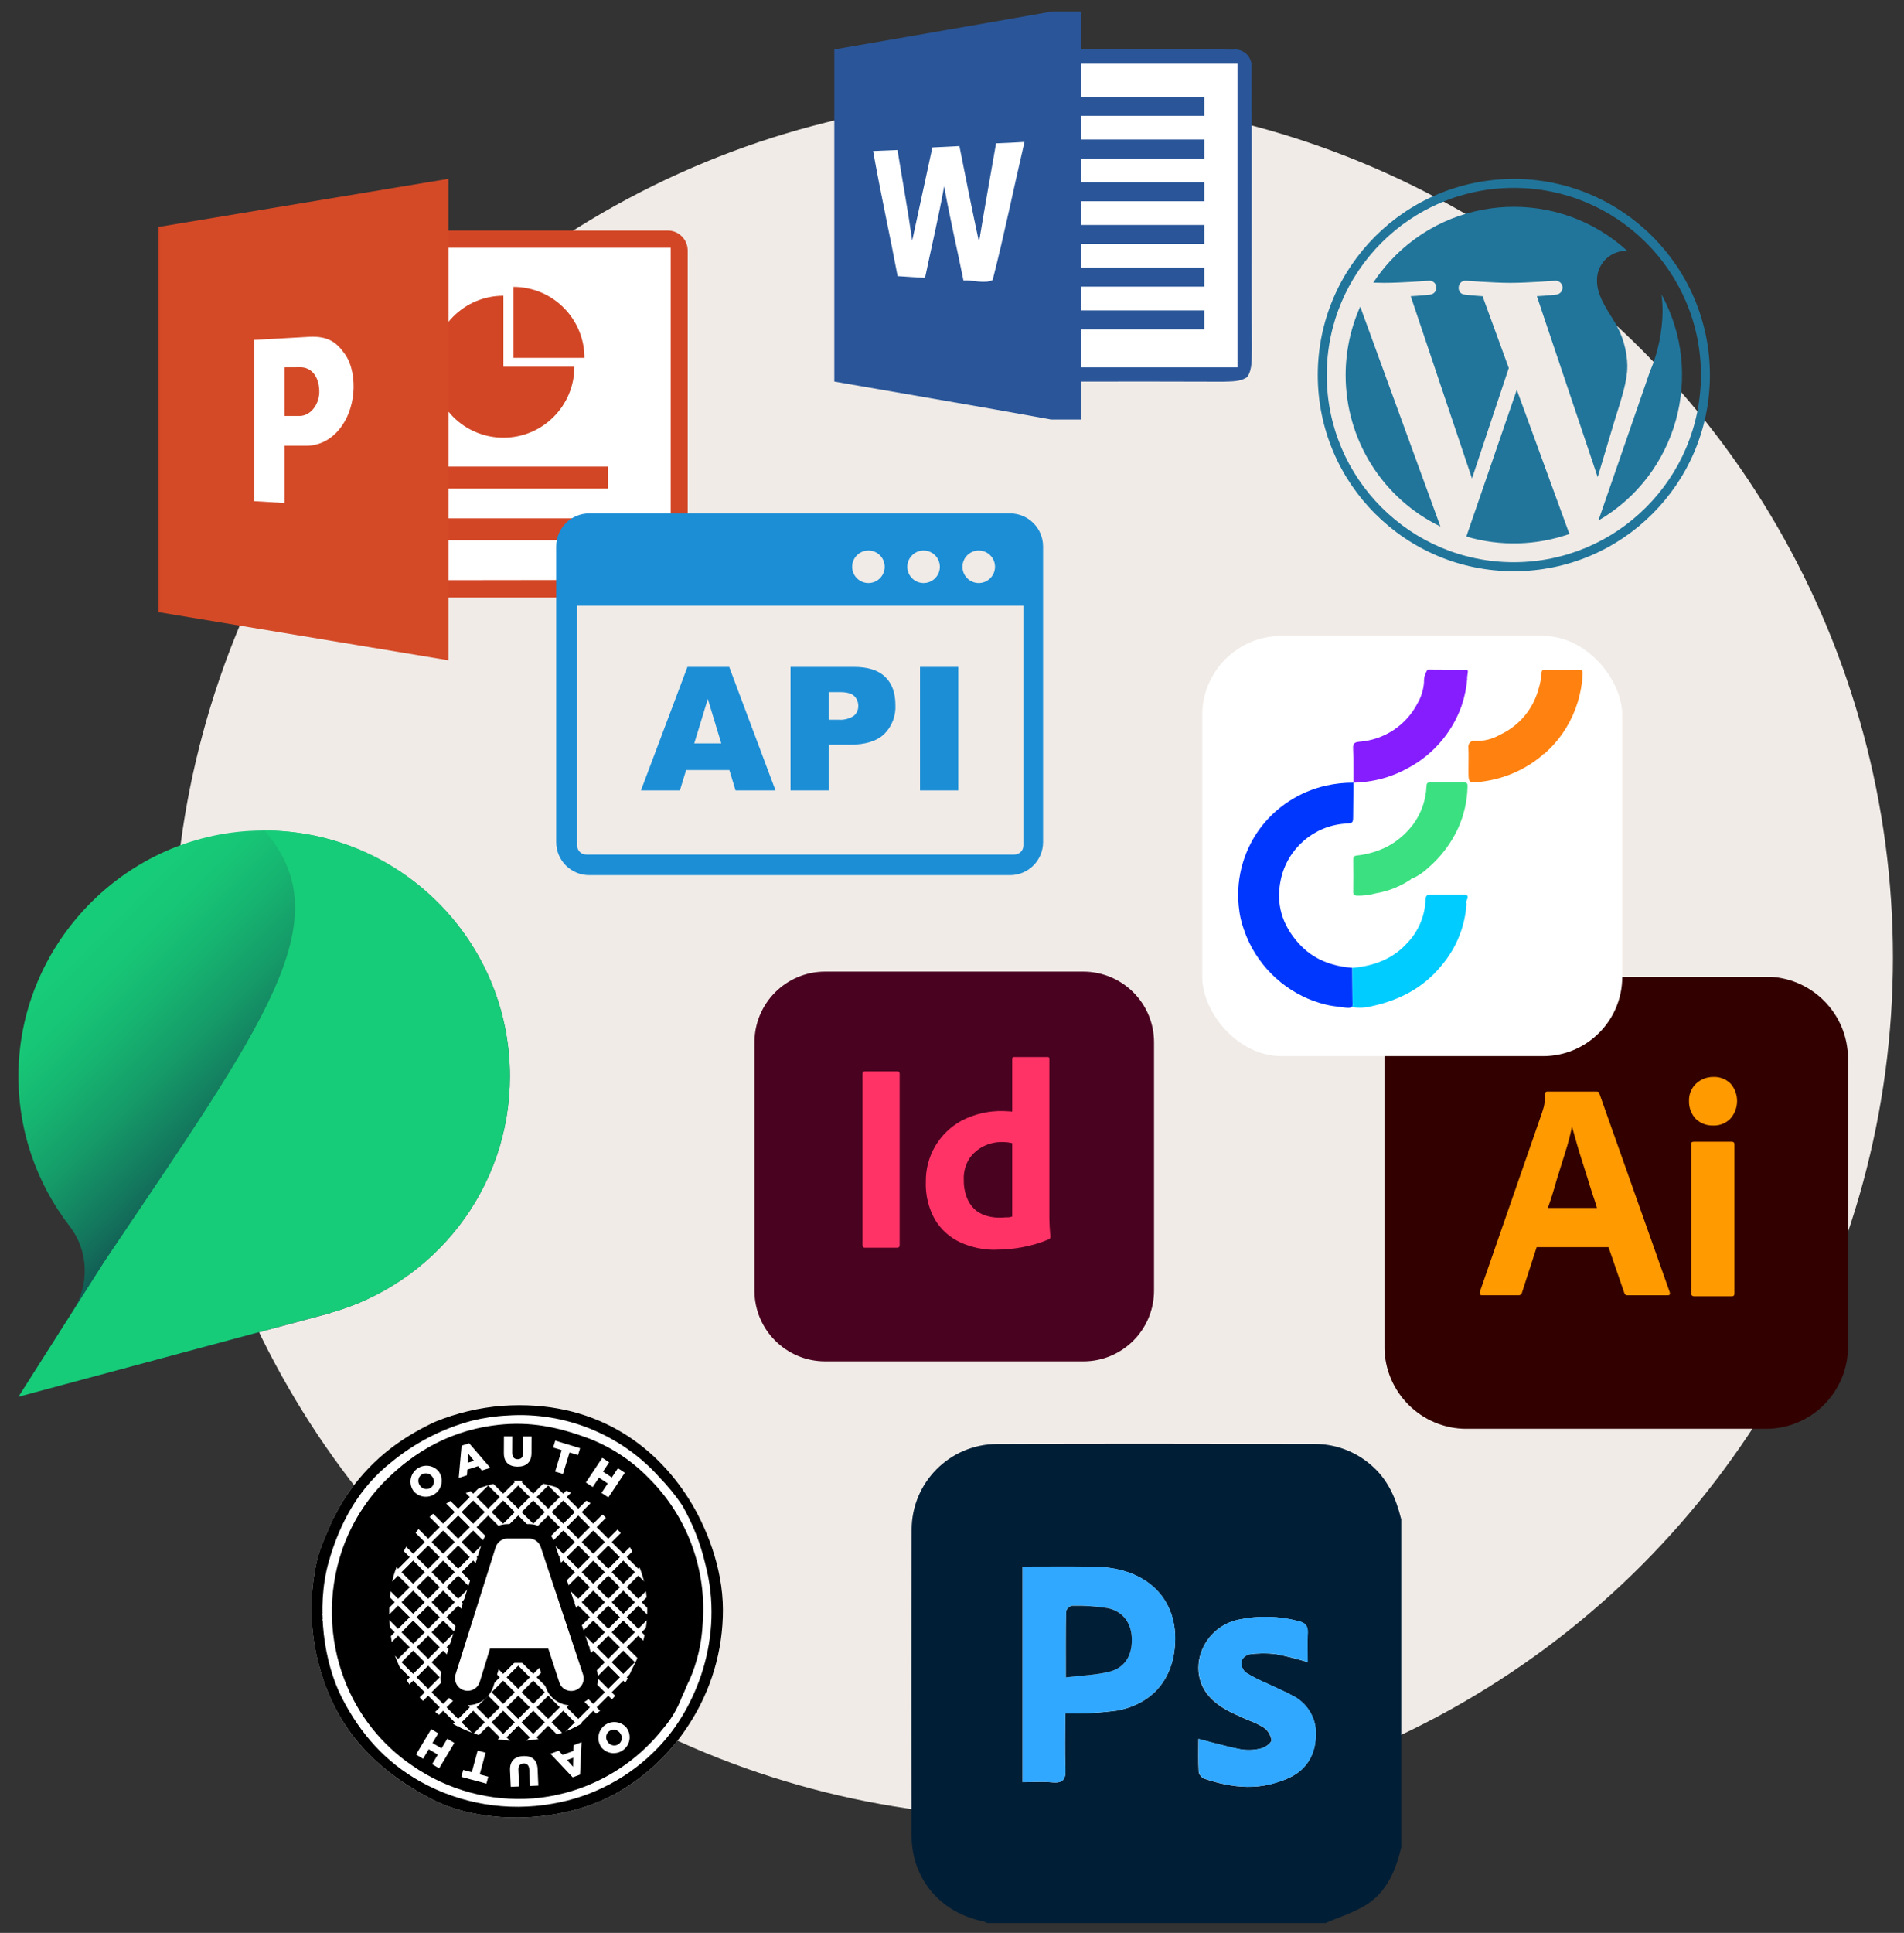 <?xml version="1.0" encoding="UTF-8"?><svg id="Layer_1" xmlns="http://www.w3.org/2000/svg" xmlns:xlink="http://www.w3.org/1999/xlink" viewBox="0 0 475 482"><rect x="0" y="0" width="475" height="482" fill="#333333" stroke="none"/><defs><style>.cls-1,.cls-2,.cls-3{fill:none;}.cls-4{fill:url(#linear-gradient);}.cls-5{clip-path:url(#clippath);}.cls-6{fill:#0037ff;}.cls-7{fill:#0cf;}.cls-8{fill:#001e36;}.cls-9{fill:#f0ebe7;}.cls-10{fill:#fff;}.cls-11{fill:#fffefd;}.cls-12{fill:#ff9a00;}.cls-13{fill:#f36;}.cls-14{fill:#ff8110;}.cls-15{fill:#fdfffe;}.cls-16{fill:#861dff;}.cls-17{fill:#31a8ff;}.cls-18{fill:#300;}.cls-19{fill:#d24625;}.cls-20{fill:#21759b;}.cls-21{fill:#17cc78;}.cls-22{fill:#3be081;}.cls-23{fill:#2a5699;}.cls-24{fill:#49021f;}.cls-25{fill:#3a94ff;}.cls-2{stroke:#fff;stroke-width:1.2px;}.cls-2,.cls-3{stroke-miterlimit:3.58;}.cls-3{stroke:#000;stroke-width:3.59px;}.cls-26{clip-path:url(#clippath-1);}.cls-27{clip-path:url(#clippath-4);}.cls-28{clip-path:url(#clippath-3);}.cls-29{clip-path:url(#clippath-2);}.cls-30{clip-path:url(#clippath-7);}.cls-31{clip-path:url(#clippath-8);}.cls-32{clip-path:url(#clippath-6);}.cls-33{clip-path:url(#clippath-5);}.cls-34{clip-path:url(#clippath-9);}.cls-35{clip-path:url(#clippath-10);}.cls-36{clip-path:url(#clippath-11);}.cls-37{fill:url(#linear-gradient-2);}.cls-38{fill:#1c8ed6;fill-rule:evenodd;}</style><clipPath id="clippath"><rect class="cls-1" x="227.36" y="360.03" width="122.23" height="119.51"/></clipPath><clipPath id="clippath-1"><rect class="cls-1" x="328.75" y="44.62" width="97.84" height="97.83"/></clipPath><clipPath id="clippath-2"><rect class="cls-1" x="39.55" y="44.59" width="132.02" height="120.07"/></clipPath><clipPath id="clippath-3"><polygon class="cls-1" points="111.91 44.59 39.55 56.59 39.55 152.65 111.91 164.66 111.91 44.59"/></clipPath><linearGradient id="linear-gradient" x1=".85" y1="481.01" x2=".86" y2="481.01" gradientTransform="translate(-22.79 58528.4) scale(73.2 -121.46)" gradientUnits="userSpaceOnUse"><stop offset="0" stop-color="#d04223"/><stop offset="1" stop-color="#d44a27"/></linearGradient><clipPath id="clippath-4"><rect class="cls-1" x="39.55" y="44.59" width="132.02" height="120.07"/></clipPath><clipPath id="clippath-5"><rect class="cls-1" x="345.4" y="243.6" width="115.66" height="112.69"/></clipPath><clipPath id="clippath-6"><rect class="cls-1" x="188.22" y="241.62" width="99.84" height="97.87"/></clipPath><clipPath id="clippath-7"><rect class="cls-1" x="208.14" y="2.84" width="104.17" height="101.78"/></clipPath><clipPath id="clippath-8"><rect class="cls-1" x="308.64" y="166.71" width="87.31" height="85.09"/></clipPath><clipPath id="clippath-9"><rect class="cls-1" x="77.72" y="350.42" width="102.63" height="102.86"/></clipPath><clipPath id="clippath-10"><rect class="cls-1" x="138.76" y="128.03" width="121.47" height="90.22"/></clipPath><clipPath id="clippath-11"><path class="cls-1" d="m61.97,207.22c-31.29,1.95-56.38,27.96-57.34,59.29-.44,14.82,4.39,28.46,12.74,39.27,4.71,6.08,5.03,14.5.9,21l-13.66,21.52,77.84-20.86v-.06c25.81-7.24,44.75-30.87,44.75-58.97,0-33.86-27.44-61.31-61.31-61.31-1.3,0-2.61.04-3.93.12"/></clipPath><linearGradient id="linear-gradient-2" x1="-283.38" y1="-148.53" x2="-281.22" y2="-148.53" gradientTransform="translate(2793.85 9111.07) rotate(45) scale(29.07)" gradientUnits="userSpaceOnUse"><stop offset="0" stop-color="#17cc78"/><stop offset=".16" stop-color="#17c676"/><stop offset=".36" stop-color="#16b571"/><stop offset=".6" stop-color="#159a68"/><stop offset=".86" stop-color="#13745c"/><stop offset="1" stop-color="#125b54"/></linearGradient></defs><g id="Group_4560"><circle id="Ellipse_1292" class="cls-9" cx="257.72" cy="238.76" r="214.52"/></g><g id="Group_4571"><g class="cls-5"><g id="Group_4570"><path id="Path_6975" class="cls-8" d="m330.74,479.54h-84.53c-.29-.18-.6-.33-.93-.43-10.52-2.05-17.82-10.53-17.85-21.19-.08-25.47-.08-50.94,0-76.41-.03-11.8,9.51-21.39,21.31-21.42.04,0,.08,0,.12,0,26.37-.11,52.73-.06,79.1-.01,5.07-.02,9.99,1.78,13.85,5.06,4.36,3.59,6.44,8.43,7.76,13.72v81.83c-1.35,5.65-3.53,10.96-8.56,14.21-3.12,2.02-6.84,3.12-10.29,4.64m-64.97-52.25c1.33,0,2.29.05,3.25,0,3.22-.04,6.44-.28,9.63-.71,8.98-1.69,14.15-7.92,14.53-17.08.37-8.81-4.51-15.52-13.21-17.89-2.17-.57-4.39-.88-6.63-.91-6.06-.12-12.12-.04-18.22-.04v53.77c2.57,0,4.99-.17,7.37.05,2.59.23,3.45-.64,3.34-3.26-.2-4.55-.06-9.11-.06-13.91m60.47-12.82c0-2.66-.1-4.98.03-7.29.11-1.82-.74-2.58-2.36-2.95-4.87-1.28-9.98-1.4-14.91-.36-5.07,1.05-8.99,5.09-9.87,10.19-.74,5.06,1.44,9.2,6.56,12.16,1.77,1.03,3.7,1.79,5.56,2.66,1.44.5,2.81,1.15,4.1,1.95,1.02.74,1.69,1.87,1.85,3.12-.04.76-1.6,1.81-2.65,2.06-1.65.41-3.37.48-5.04.2-3.47-.66-6.86-1.67-10.52-2.59,0,2.68-.08,5.44.06,8.19.15.75.64,1.38,1.33,1.7,7.16,2.46,14.38,3.11,21.43-.28,4.24-2.04,6.34-5.75,6.47-10.41.24-4.25-2.11-8.23-5.96-10.07-2.04-1.1-4.2-1.99-6.29-3-1.81-.76-3.56-1.66-5.23-2.69-.77-.67-1.19-1.66-1.13-2.68.29-.9,1.02-1.59,1.93-1.84,2.21-.31,4.44-.34,6.65-.08,2.69.52,5.36,1.19,7.98,2"/><path id="Path_6976" class="cls-17" d="m265.77,427.29c0,4.8-.14,9.36.05,13.91.12,2.63-.75,3.5-3.34,3.26-2.38-.22-4.8-.05-7.37-.05v-53.77c6.1,0,12.16-.08,18.22.04,2.24.03,4.47.34,6.63.91,8.69,2.37,13.58,9.08,13.21,17.89-.39,9.16-5.55,15.39-14.53,17.08-3.19.44-6.41.67-9.63.71-.96.06-1.92,0-3.25,0m.15-9.02c3.86-.46,7.43-.55,10.81-1.4,3.96-.99,5.78-4.13,5.62-8.39-.14-3.8-2.25-6.71-6.1-7.48-2.91-.45-5.85-.64-8.79-.57-.69.15-1.25.65-1.47,1.32-.11,5.26-.07,10.53-.07,16.52"/><path id="Path_6977" class="cls-17" d="m326.25,414.46c-2.62-.81-5.28-1.48-7.98-2-2.21-.26-4.45-.23-6.65.08-.91.25-1.64.94-1.93,1.84-.06,1.02.36,2.01,1.13,2.68,1.67,1.03,3.42,1.93,5.23,2.69,2.09,1.01,4.25,1.9,6.29,3,3.85,1.84,6.2,5.81,5.96,10.07-.13,4.66-2.23,8.36-6.47,10.41-7.04,3.39-14.26,2.74-21.43.28-.69-.32-1.18-.96-1.33-1.7-.14-2.75-.06-5.51-.06-8.19,3.66.92,7.05,1.93,10.52,2.59,1.68.28,3.39.22,5.04-.2,1.05-.25,2.61-1.31,2.65-2.06-.16-1.25-.83-2.38-1.85-3.12-1.29-.8-2.67-1.46-4.1-1.95-1.86-.87-3.79-1.63-5.56-2.66-5.12-2.97-7.29-7.1-6.56-12.16.88-5.1,4.8-9.14,9.87-10.19,4.93-1.05,10.04-.92,14.91.36,1.62.38,2.47,1.13,2.36,2.95-.14,2.31-.03,4.63-.03,7.29"/><path id="Path_6978" class="cls-8" d="m265.92,418.27c0-5.99-.04-11.25.07-16.52.23-.67.79-1.17,1.47-1.32,2.94-.07,5.88.12,8.79.57,3.86.77,5.96,3.68,6.1,7.48.16,4.26-1.66,7.4-5.62,8.39-3.39.84-6.96.93-10.81,1.4"/></g></g></g><g id="Group_4576"><g class="cls-26"><g id="Group_4575"><path id="Path_6984" class="cls-20" d="m335.7,93.54c0,16.08,9.18,30.74,23.65,37.76l-20.01-54.84c-2.4,5.37-3.64,11.19-3.64,17.08"/><path id="Path_6985" class="cls-20" d="m405.99,91.42c-.06-4.1-1.25-8.11-3.46-11.57-2.13-3.46-4.12-6.38-4.12-9.84-.1-4,3.05-7.33,7.05-7.45.19,0,.36.02.54.03-17.09-15.65-43.63-14.49-59.28,2.6-1.51,1.65-2.89,3.42-4.12,5.3.99.03,1.91.05,2.7.05,4.39,0,11.18-.53,11.18-.53.96-.07,1.79.64,1.86,1.6.07.96-.64,1.79-1.6,1.86h0s-2.27.27-4.8.4l15.28,45.45,9.18-27.54-6.54-17.91c-2.26-.13-4.4-.4-4.4-.4-2.26-.13-2-3.59.26-3.46,0,0,6.93.53,11.05.53,4.39,0,11.18-.53,11.18-.53.96-.07,1.79.64,1.86,1.6s-.64,1.79-1.6,1.86c0,0-2.27.27-4.8.4l15.17,45.11,4.19-13.99c1.81-5.81,3.2-9.97,3.2-13.57Z"/><path id="Path_6986" class="cls-20" d="m378.4,97.21l-12.59,36.59c8.45,2.49,17.48,2.25,25.79-.67-.12-.18-.21-.38-.3-.58l-12.9-35.34Z"/><path id="Path_6987" class="cls-20" d="m414.49,73.4c.19,1.43.29,2.87.28,4.32-.07,5.17-1.16,10.28-3.19,15.03l-12.82,37.06c19.66-11.44,26.63-36.45,15.73-56.41Z"/><path id="Path_6988" class="cls-20" d="m377.66,44.62c-27.02,0-48.92,21.9-48.91,48.92,0,27.02,21.9,48.92,48.92,48.91,27.02,0,48.91-21.9,48.91-48.92-.03-27-21.92-48.89-48.92-48.92m0,95.59c-25.78,0-46.67-20.9-46.67-46.68,0-25.78,20.9-46.67,46.68-46.67,25.78,0,46.67,20.9,46.67,46.67-.03,25.77-20.91,46.65-46.68,46.68"/></g></g></g><g id="Group_4583"><rect id="Rectangle_1237" class="cls-10" x="95.15" y="60.25" width="74.79" height="86.53"/><g id="Group_4578"><g class="cls-29"><g id="Group_4577"><path id="Path_6989" class="cls-19" d="m93.12,57.49c-2.75-.08-5.05,2.08-5.14,4.84,0,0,0,.01,0,.02v81.82c.07,2.76,2.37,4.93,5.12,4.85,0,0,0,0,.01,0h73.31c2.76.08,5.05-2.09,5.14-4.84,0,0,0,0,0-.01V62.34c-.07-2.75-2.36-4.93-5.12-4.85,0,0-.01,0-.02,0h-73.31Zm-.89,4.3h75.09v82.82l-75.39.1.16-83.2.14.28Z"/><rect id="Rectangle_1238" class="cls-19" x="98.89" y="116.35" width="52.77" height="5.48"/><rect id="Rectangle_1239" class="cls-19" x="98.89" y="129.26" width="52.77" height="5.48"/><path id="Path_6990" class="cls-19" d="m128.1,89.24h17.7c0-9.77-7.92-17.7-17.7-17.7h0v17.7Z"/><path id="Path_6991" class="cls-19" d="m125.59,91.45v-17.7c-9.77,0-17.7,7.92-17.7,17.7s7.92,17.7,17.7,17.7,17.7-7.92,17.7-17.7h-17.7Z"/></g></g></g><g id="Group_4580"><g class="cls-28"><g id="Group_4579"><rect id="Rectangle_1241" class="cls-4" x="39.55" y="44.59" width="72.36" height="120.07"/></g></g></g><g id="Group_4582"><g class="cls-27"><g id="Group_4581"><path id="Path_6993" class="cls-10" d="m63.45,124.99v-40.23l13.93-.78c4.51-.15,6.61,1.38,8.69,4.36,1.81,2.6,2.36,6.34,2.08,9.61-.6,6.91-4.88,12.88-11.31,13.21h-5.87v-7.43h3.91c2.8-.12,4.91-3.18,4.77-6.36-.12-3.58-2-5.7-4.55-5.79l-4.13.02v33.83s-7.52-.45-7.52-.45Z"/></g></g></g></g><g id="Group_4587"><g class="cls-33"><g id="Group_4586"><path id="Path_6997" class="cls-18" d="m365.87,243.55h74.68c11.3,0,20.47,9.15,20.48,20.45,0,0,0,.02,0,.03v71.79c0,11.3-9.15,20.47-20.45,20.48,0,0-.02,0-.03,0h-74.68c-11.3,0-20.47-9.15-20.48-20.45,0,0,0-.02,0-.03v-71.79c0-11.3,9.15-20.47,20.45-20.48,0,0,.02,0,.03,0"/><path id="Path_6998" class="cls-12" d="m401.28,311h-17.92l-3.66,11.32c-.08.43-.48.72-.92.67h-9.06c-.53,0-.67-.29-.53-.87l15.51-44.66c.14-.48.29-1.01.48-1.59.19-1.03.29-2.08.29-3.13-.03-.25.14-.48.39-.53h12.48c.39,0,.58.14.63.39l17.59,49.63c.14.53,0,.77-.48.77h-10.07c-.35.03-.68-.19-.77-.53l-3.96-11.47Zm-15.12-9.78h12.24c-.29-1.01-.67-2.22-1.11-3.47-.43-1.3-.87-2.7-1.3-4.14-.48-1.49-.92-2.94-1.4-4.43s-.92-2.89-1.3-4.29c-.39-1.35-.72-2.6-1.06-3.76h-.1c-.43,2.1-.98,4.17-1.64,6.22-.72,2.31-1.45,4.72-2.22,7.13-.67,2.46-1.4,4.72-2.12,6.75m41.15-20.57c-1.6.04-3.14-.57-4.29-1.69-1.1-1.21-1.69-2.8-1.64-4.43-.06-1.61.57-3.17,1.73-4.29,1.16-1.09,2.69-1.7,4.29-1.69,1.63-.09,3.23.53,4.38,1.69,2.16,2.52,2.11,6.25-.1,8.72-1.15,1.17-2.74,1.78-4.38,1.69h0Zm-5.4,41.82v-37.1c0-.48.19-.67.63-.67h9.54c.43,0,.63.24.63.67v37.1c0,.53-.19.77-.63.77h-9.44c-.37.03-.7-.25-.73-.62,0-.05,0-.1,0-.15"/></g></g></g><g id="Group_4589"><g class="cls-32"><g id="Group_4588"><path id="Path_6999" class="cls-24" d="m205.87,242.29h64.38c9.74,0,17.65,7.88,17.65,17.62,0,0,0,.02,0,.03v61.89c0,9.74-7.88,17.65-17.62,17.65,0,0-.02,0-.03,0h-64.38c-9.74,0-17.65-7.88-17.65-17.62,0,0,0-.02,0-.03v-61.89c0-9.74,7.88-17.65,17.62-17.65,0,0,.02,0,.03,0"/><path id="Path_7000" class="cls-13" d="m224.44,267.71v42.78c0,.46-.21.66-.58.66h-8.14c-.37,0-.54-.21-.54-.66v-42.78c0-.37.21-.54.58-.54h8.1c.26-.04.5.13.54.39,0,0,0,.02,0,.02.03.03.05.08.04.12"/><path id="Path_7001" class="cls-13" d="m248.45,311.66c-3.08.05-6.13-.59-8.93-1.87-2.61-1.22-4.79-3.19-6.27-5.65-1.62-2.89-2.41-6.16-2.28-9.47-.04-3.07.75-6.1,2.28-8.76,1.58-2.71,3.86-4.93,6.6-6.44,3.24-1.69,6.86-2.52,10.51-2.41.29,0,.58.01.87.04.37.04.79.04,1.29.08v-13.13c0-.29.12-.46.42-.46h8.43c.19-.03.37.1.42.29v39.63c0,.75.04,1.58.08,2.49.08.87.12,1.7.17,2.41.02.29-.15.55-.42.66-2.18.91-4.45,1.58-6.77,1.99-2.11.38-4.25.58-6.39.58Zm4.07-8.3v-18.28c-.37-.09-.74-.16-1.12-.21-.46-.04-.91-.08-1.37-.08-1.63-.02-3.24.35-4.69,1.08-1.42.71-2.63,1.76-3.53,3.07-.98,1.58-1.46,3.42-1.37,5.27-.04,1.46.2,2.91.71,4.28.4,1.11,1.04,2.11,1.87,2.95.8.76,1.77,1.33,2.82,1.66,1.11.36,2.28.55,3.45.54.62,0,1.21-.04,1.74-.08.51.04,1.02-.03,1.5-.21h0Z"/></g></g></g><g id="Group_4591"><g class="cls-30"><g id="Group_4590"><path id="Path_7002" class="cls-23" d="m262.59,2.84h7.08v9.47c12.66.07,25.31-.13,37.97.07,2.23-.29,4.27,1.29,4.56,3.52.04.33.04.67,0,1,.2,23.31-.05,46.64.12,69.95-.12,2.39.24,5.04-1.15,7.16-1.73,1.23-3.97,1.08-5.98,1.17-11.85-.06-23.68-.03-35.53-.03v9.47h-7.4c-18.01-3.29-36.07-6.31-54.12-9.47-.01-27.61-.01-55.22,0-82.82,18.14-3.17,36.3-6.26,54.44-9.49h0Z"/><path id="Path_7003" class="cls-10" d="m269.67,15.86h39.05v75.74h-39.05v-9.47h30.77v-4.73h-30.77v-5.92h30.77v-4.73h-30.77v-5.92h30.77v-4.73h-30.77v-5.92h30.77v-4.73h-30.77v-5.92h30.77v-4.73h-30.77v-5.92h30.77v-4.73h-30.77v-8.29Zm-37.07,20.91c2.25-.13,4.5-.22,6.75-.34,1.57,7.99,3.18,15.96,4.89,23.92,1.34-8.21,2.82-16.4,4.25-24.6,2.37-.08,4.73-.21,7.09-.35-2.68,11.47-5.02,23.03-7.94,34.43-1.98,1.03-4.94-.05-7.28.12-1.57-7.83-3.41-15.62-4.82-23.49-1.38,7.65-3.18,15.22-4.77,22.82-2.27-.12-4.55-.26-6.84-.42-1.96-10.41-4.27-20.76-6.11-31.2,2.02-.1,4.06-.18,6.08-.25,1.22,7.54,2.6,15.04,3.67,22.59,1.67-7.74,3.37-15.48,5.03-23.22Z"/></g></g></g><g id="Group_4594"><rect id="Rectangle_1248" class="cls-10" x="299.92" y="158.58" width="104.79" height="104.79" rx="19.77" ry="19.77"/><g id="Group_4593"><g class="cls-31"><g id="Group_4592"><path id="Path_7004" class="cls-10" d="m356.16,166.74c12.93,0,25.86,0,38.8-.02.82,0,.99.17.99.99-.03,27.7-.03,55.41,0,83.11,0,.82-.17.99-.99.99-28.44-.03-56.88-.03-85.33,0-.82,0-.99-.16-.99-.99.04-7.87.02-15.74.02-23.61h.51l.9,4.4c-.58.77-.17,1.14.56,1.39.26.12.24.33.2.56-.4.49-.24.75.36.81l2.74,4.94c-.08.58.11.93.76.87,1.11,1.4,2.33,2.71,3.64,3.91-.05.81.37,1.12,1.14,1.05.37-.04.55.25.81.43,4.83,3.69,10.75,5.66,16.83,5.6l.36-.03c1.63.26,3.29.17,4.88-.26,6.92-1.51,12.92-4.65,17.44-10.3,3.61-4.33,5.74-9.69,6.08-15.31.47,0,.94-.04,1.01-.62.06-.49-.28-.71-.73-.76.06-.83-.49-.8-1.07-.8-2.53.01-5.06,0-7.59,0-1.73,0-1.79.07-1.88,1.84-.26,3.82-1.85,7.42-4.5,10.18-3.57,3.97-8.24,5.71-13.44,6.21h-.3c-5.21-.4-9.79-2.12-13.39-6.11-4.14-4.59-5.74-9.93-4.43-15.91,1.65-7.74,8.26-13.44,16.16-13.93,1.88-.12,1.87-.18,1.88-2.08.02-2.71.05-5.42.08-8.13l-.02.02c1.09-.02,2.17-.11,3.25-.26,3.53-.43,6.94-1.53,10.06-3.23,3.54-1.82,6.66-4.38,9.14-7.5,1.97-2.47,3.51-5.24,4.55-8.22.74-2.19,1.21-4.47,1.4-6.78.42.01.82.04.87-.56s-.2-.84-.78-.8c.29-1.06-.5-.82-1.02-.82-2.99-.03-5.98-.04-8.97-.05v-.23m28.98,21.31c2.21-1.9,4.11-4.14,5.62-6.64,2.43-4.03,3.83-8.6,4.07-13.3.04-.78-.09-1.15-1.02-1.12-2.76.07-5.52.04-8.27,0-.69,0-.94.14-.97.9-.1,1.34-.35,2.67-.76,3.96-1.35,5.01-4.85,9.16-9.56,11.34-1.89,1.1-4.06,1.65-6.25,1.57-.77-.15-1.51.35-1.66,1.12-.03.14-.03.29-.02.43.1,1.92.02,3.86.02,5.79,0,3.23,0,3.16,3.26,2.81,5.62-.67,10.91-2.97,15.23-6.63l.3-.24m-32.57,30.94c1.38-.68,2.65-1.56,3.77-2.61,3.11-2.69,5.61-6,7.36-9.72,1.53-3.33,2.36-6.95,2.42-10.61,0-.73-.21-.95-.93-.94-2.8.03-5.61.03-8.41,0-.77-.01-.87.31-.91.98-.14,3.42-1.29,6.71-3.31,9.47-1.75,2.34-4.01,4.27-6.61,5.62-2.35,1.16-4.89,1.9-7.5,2.17-.76.11-.86.41-.86,1.05.02,2.67.03,5.33,0,8,0,.71.21.9.93.96,1.59.02,3.18-.18,4.72-.59,3.17-.53,6.19-1.74,8.84-3.55.26.15.49.22.49-.22"/><path id="Path_7005" class="cls-10" d="m356.16,166.74v.23c-.64.93-.96,2.05-.91,3.17-.14,1.9-.72,3.75-1.69,5.39-2.88,5.43-8.35,9-14.48,9.44-.88.09-1.57.28-1.52,1.54.13,2.89.07,5.79.09,8.68l.02-.02c-14-.31-26.12,9.68-28.5,23.48h-.51c0-16.91,0-33.82-.03-50.73,0-.99.19-1.2,1.2-1.2,15.44.04,30.89.05,46.33.03"/><path id="Path_7006" class="cls-10" d="m308.66,218.65h.51c.03.27.03.54.01.81-.39,2.57-.4,5.18-.01,7.75h-.51v-8.56Z"/><path id="Path_7007" class="cls-6" d="m309.19,227.21c-1.06-7.17.72-14.47,4.95-20.35,4.06-5.58,10.02-9.48,16.76-10.97,2.22-.49,4.49-.73,6.76-.72-.03,2.71-.06,5.42-.08,8.13-.01,1.9,0,1.97-1.88,2.08-7.9.5-14.51,6.19-16.16,13.94-1.31,5.98.29,11.32,4.43,15.91,3.6,3.99,8.18,5.7,13.39,6.11l.07,9.39c0,.06-.01.12-.03.18l-.31.27c-.41.36-2.61-.07-3.16-.13-1.06-.11-2.12-.28-3.16-.53-2.06-.49-4.06-1.21-5.95-2.16-7.68-3.83-13.28-10.86-15.28-19.2-.15-.64-.26-1.3-.36-1.95"/><path id="Path_7008" class="cls-22" d="m352.08,219.22c-2.66,1.81-5.67,3.02-8.84,3.55-1.54.42-3.13.62-4.72.59-.72-.06-.94-.26-.93-.96.03-2.67.03-5.33,0-8,0-.63.09-.94.86-1.05,2.61-.28,5.15-1.01,7.5-2.17,2.6-1.35,4.85-3.28,6.61-5.62,2.02-2.76,3.17-6.06,3.31-9.47.04-.67.14-.99.91-.98,2.8.04,5.61.03,8.41,0,.72,0,.94.21.93.94-.07,3.67-.89,7.28-2.42,10.61-1.74,3.72-4.25,7.03-7.36,9.72-1.12,1.06-2.39,1.94-3.77,2.61-.2,0-.44-.1-.49.22"/><path id="Path_7009" class="cls-16" d="m337.65,195.19c-.02-2.89.04-5.79-.09-8.68-.06-1.26.63-1.45,1.52-1.54,6.13-.44,11.61-4,14.48-9.44.97-1.64,1.55-3.49,1.69-5.39-.05-1.13.27-2.24.91-3.17,2.99.01,5.98.02,8.96.05.52,0,1.31-.23,1.02.82-.03.45-.07.91-.1,1.36-.19,2.31-.66,4.58-1.4,6.78-1.05,2.98-2.59,5.76-4.56,8.22-2.48,3.12-5.59,5.68-9.14,7.5-3.12,1.7-6.53,2.8-10.06,3.23-1.08.15-2.16.24-3.25.26"/><path id="Path_7010" class="cls-14" d="m384.83,188.29c-4.32,3.66-9.61,5.96-15.23,6.63-3.26.36-3.26.42-3.26-2.81,0-1.93.07-3.86-.02-5.79-.09-.78.47-1.48,1.25-1.57.14-.02.29-.01.43.02,2.19.08,4.36-.46,6.25-1.57,4.71-2.18,8.2-6.33,9.56-11.34.41-1.29.66-2.61.76-3.96.03-.75.28-.91.97-.9,2.76.03,5.52.06,8.27,0,.93-.02,1.06.35,1.02,1.12-.24,4.7-1.63,9.27-4.06,13.3-1.51,2.5-3.4,4.74-5.62,6.64-.19-.04-.26.09-.32.24"/><path id="Path_7011" class="cls-7" d="m337.41,250.9c.02-.06.03-.12.03-.18.35-.44.21-.96.21-1.45.01-2.65,0-5.29.01-7.94,5.21-.5,9.88-2.24,13.44-6.21,2.65-2.76,4.24-6.37,4.5-10.18.09-1.77.15-1.83,1.88-1.84,2.53,0,5.06,0,7.59,0,.58,0,1.13-.03,1.07.8-.02.47-.49.86-.28,1.38-.34,5.62-2.48,10.99-6.09,15.31-4.52,5.65-10.52,8.79-17.44,10.3-1.59.43-3.25.51-4.88.26-.01-.08-.03-.16-.05-.24"/><path id="Path_7012" class="cls-7" d="m337.66,241.34c0,2.65,0,5.29-.01,7.94,0,.49.14,1.01-.21,1.45-.02-3.13-.05-6.26-.07-9.39h.3"/><path id="Path_7013" class="cls-10" d="m365.87,225.28c-.22-.52.25-.91.28-1.38.45.05.79.26.73.76-.07.58-.54.63-1.01.62"/><path id="Path_7014" class="cls-10" d="m366.05,169.21c.03-.45.07-.91.1-1.36.57-.04.82.22.78.8s-.46.57-.87.56"/><path id="Path_7015" class="cls-10" d="m310.08,231.62c.29.42.48.89.56,1.39-.73-.25-1.14-.62-.56-1.39"/><path id="Path_7016" class="cls-10" d="m318.33,244.09c.48.23.87.59,1.14,1.05-.77.07-1.19-.24-1.14-1.05"/><path id="Path_7017" class="cls-10" d="m313.93,239.31c.35.18.63.5.76.87-.65.06-.83-.3-.76-.87"/><path id="Path_7018" class="cls-10" d="m310.83,233.57c.14.26.41.46.36.81-.59-.06-.75-.31-.36-.81"/><path id="Path_7019" class="cls-15" d="m352.08,219.22c.05-.32.29-.23.49-.22,0,.44-.22.37-.49.22"/><path id="Path_7020" class="cls-11" d="m384.83,188.29c.06-.14.13-.27.32-.24l-.32.24"/><path id="Path_7021" class="cls-25" d="m337.41,250.91c.02.08.04.16.05.24l-.36.03.31-.27"/></g></g></g></g><g id="Group_4596"><g class="cls-34"><g id="Group_4595"><path id="Path_7022" class="cls-10" d="m125.35,350.56c22.74-1.58,37.81,9.55,46.42,23.1,4.32,6.8,8.56,17.12,8.58,27.72.03,10.24-2.95,20.27-8.58,28.82-4.86,7.55-11.61,13.7-19.58,17.82-13.54,6.82-32.48,7.01-44.88.44-13.81-7.32-24.43-17.76-28.38-35.86-1.74-8.14-1.59-16.57.44-24.64.63-1.95,1.36-3.85,2.2-5.72,3.52-8.81,9.47-16.44,17.16-22,3.11-2.22,6.42-4.14,9.9-5.72,5.33-2.18,10.98-3.51,16.72-3.96"/><path id="Path_7023" d="m168.47,402.67c0,21.48-17.42,38.9-38.9,38.9-21.48,0-38.9-17.42-38.9-38.9,0-21.48,17.42-38.9,38.9-38.9,21.48,0,38.9,17.41,38.9,38.9h0"/><path id="Path_7024" d="m125.35,350.56c22.74-1.58,37.81,9.55,46.42,23.1,4.32,6.8,8.56,17.12,8.58,27.72.03,10.24-2.95,20.27-8.58,28.82-4.86,7.55-11.61,13.7-19.58,17.82-13.54,6.82-32.48,7.01-44.88.44-13.81-7.32-24.43-17.76-28.39-35.86-1.74-8.14-1.59-16.57.44-24.64.63-1.95,1.36-3.85,2.2-5.72,3.52-8.81,9.47-16.44,17.16-22,3.11-2.22,6.43-4.14,9.9-5.72,5.33-2.18,10.98-3.51,16.72-3.96m-7.7,3.74c-7.34,1.97-14.16,5.5-20.02,10.34-7.77,6.1-12.72,14.61-15.62,24.86-3.23,11.4-1.15,25.21,3.3,33.88,4.62,9,10.82,15.98,19.58,20.9,10.04,5.59,21.7,7.53,33,5.5,10.09-1.72,19.35-6.66,26.4-14.08,9.19-9.57,16.58-27.19,11.66-45.76-1.2-5.09-3.13-9.98-5.72-14.52-1.69-2.51-3.61-4.87-5.72-7.04-9.58-10.67-23.53-16.35-37.84-15.4-3.04.14-6.06.59-9.02,1.32"/><line id="Line_3851" class="cls-2" x1="131.92" y1="449.32" x2="176.87" y2="404.37"/><line id="Line_3852" class="cls-2" x1="127.99" y1="445.76" x2="173.14" y2="400.62"/><line id="Line_3853" class="cls-2" x1="124.06" y1="442.2" x2="169.4" y2="396.86"/><line id="Line_3854" class="cls-2" x1="120.13" y1="438.64" x2="165.67" y2="393.11"/><line id="Line_3855" class="cls-2" x1="116.2" y1="435.08" x2="161.94" y2="389.35"/><line id="Line_3856" class="cls-2" x1="112.27" y1="431.53" x2="158.2" y2="385.59"/><line id="Line_3857" class="cls-2" x1="108.34" y1="427.97" x2="154.47" y2="381.84"/><line id="Line_3858" class="cls-2" x1="104.41" y1="424.41" x2="150.74" y2="378.08"/><line id="Line_3859" class="cls-2" x1="100.48" y1="420.85" x2="147" y2="374.33"/><line id="Line_3860" class="cls-2" x1="96.55" y1="417.29" x2="143.27" y2="370.57"/><line id="Line_3861" class="cls-2" x1="92.62" y1="413.73" x2="139.53" y2="366.81"/><line id="Line_3862" class="cls-2" x1="88.69" y1="410.17" x2="135.8" y2="363.06"/><line id="Line_3863" class="cls-2" x1="84.76" y1="406.61" x2="132.07" y2="359.3"/><line id="Line_3864" class="cls-2" x1="80.83" y1="403.05" x2="128.33" y2="355.55"/><line id="Line_3865" class="cls-2" x1="80.82" y1="403.5" x2="126.67" y2="449.35"/><line id="Line_3866" class="cls-2" x1="84.54" y1="399.73" x2="130.47" y2="445.67"/><line id="Line_3867" class="cls-2" x1="88.25" y1="395.96" x2="134.28" y2="441.99"/><line id="Line_3868" class="cls-2" x1="91.97" y1="392.19" x2="138.09" y2="438.31"/><line id="Line_3869" class="cls-2" x1="95.69" y1="388.42" x2="141.9" y2="434.62"/><line id="Line_3870" class="cls-2" x1="99.41" y1="384.64" x2="145.7" y2="430.94"/><line id="Line_3871" class="cls-2" x1="103.13" y1="380.87" x2="149.51" y2="427.26"/><line id="Line_3872" class="cls-2" x1="106.84" y1="377.1" x2="153.32" y2="423.58"/><line id="Line_3873" class="cls-2" x1="110.56" y1="373.33" x2="157.13" y2="419.9"/><line id="Line_3874" class="cls-2" x1="114.28" y1="369.56" x2="160.93" y2="416.21"/><line id="Line_3875" class="cls-2" x1="118" y1="365.79" x2="164.74" y2="412.53"/><line id="Line_3876" class="cls-2" x1="121.72" y1="362.02" x2="168.55" y2="408.85"/><line id="Line_3877" class="cls-2" x1="125.43" y1="358.25" x2="172.36" y2="405.17"/><line id="Line_3878" class="cls-2" x1="129.15" y1="354.47" x2="176.16" y2="401.48"/><path id="Path_7025" d="m161.87,368.61c-4.22-4.34-9.32-7.71-14.96-9.9-6.16-2.29-13.13-4.22-21.34-3.52-13.09,1.12-22.28,6.99-29.26,13.86-4.97,4.94-8.73,10.97-11,17.6-3.57,10.53-3.34,21.97.66,32.34,3.33,8.68,9.24,16.13,16.94,21.34,8.81,6.1,19.46,8.97,30.15,8.14,12.72-1.07,24.43-7.36,32.34-17.38,1.98-2.28,3.54-4.88,4.62-7.7,1.02-2.15,1.51-3.62,1.98-4.4,1.95-4.45,3.06-9.23,3.3-14.08,1.07-13.48-3.84-26.76-13.42-36.3m-4.31,47.8c-.03.06-.05.11-.08.18-.75,1.96-1.85,3.77-3.23,5.35-5.55,6.97-13.74,11.34-22.62,12.07-7.47.58-14.9-1.42-21.08-5.65-4.37-2.94-7.94-6.92-10.38-11.59-.15-.28-1.55-3.51-1.55-3.65-1.91-5.93-2.08-15.46-.12-21.18,1.39-4.11,3.56-7.92,6.38-11.22,3.74-4.48,8.71-7.77,14.3-9.46,2.89-1.13,5.93-1.79,9.02-1.98,8.66-.23,17.48,3.66,22.22,7.92,4.35,3.92,9.31,11.54,10.56,18.7,1.26,7.03.05,14.28-3.43,20.52"/><path id="Path_7026" class="cls-10" d="m142.5,423.47c-2.12.01-4-1.35-4.66-3.36l-2.37-7.24h-11.89l-2.21,7.17c-.86,2.6-3.66,4-6.26,3.14-2.54-.84-3.95-3.54-3.19-6.11l10.03-31.78c.66-2.03,2.53-3.41,4.66-3.43h5.34c2.12,0,3.99,1.36,4.66,3.37l10.55,31.77c.85,2.58-.54,5.36-3.11,6.22-.5.16-1.03.25-1.56.25"/><path id="Path_7027" class="cls-3" d="m142.5,423.47c-2.12.01-4-1.35-4.66-3.36l-2.37-7.24h-11.89l-2.21,7.17c-.86,2.6-3.66,4-6.26,3.14-2.54-.84-3.95-3.54-3.19-6.11l10.03-31.78c.66-2.03,2.53-3.41,4.66-3.43h5.34c2.12,0,3.99,1.36,4.66,3.37l10.55,31.77c.85,2.58-.54,5.36-3.11,6.22-.5.16-1.03.25-1.56.25Z"/><path id="Path_7028" class="cls-10" d="m103.1,371.74v-.02c-1.24-1.82-.76-4.3,1.06-5.53,1.72-1.16,4.05-.81,5.35.82v.02c1.24,1.82.76,4.3-1.06,5.53-1.72,1.16-4.05.81-5.35-.82m4.75-3.46v-.02c-.6-.88-1.8-1.12-2.68-.53-.02.01-.03.02-.05.03-.84.62-1.01,1.8-.39,2.64.02.02.03.04.05.06v.02c.6.88,1.8,1.11,2.68.52.01,0,.03-.02.04-.03.84-.62,1.02-1.8.41-2.63-.02-.02-.03-.05-.05-.07"/><path id="Path_7029" class="cls-10" d="m115.16,360.5l1.88-.6,5.27,6.13-2.09.67-.92-1.09-2.71.86-.1,1.42-2.05.66.72-8.05Zm3.09,3.77l-1.43-1.75-.15,2.26,1.58-.51Z"/><path id="Path_7030" class="cls-10" d="m125.7,362.34l.02-4.15h2.08s-.02,4.12-.02,4.12c0,1.07.53,1.58,1.36,1.58s1.36-.48,1.37-1.52l.02-4.16h2.08s-.02,4.11-.02,4.11c0,2.39-1.38,3.43-3.48,3.42s-3.42-1.08-3.41-3.39"/><path id="Path_7031" class="cls-10" d="m140.12,361.62l-2.12-.65.52-1.72,6.2,1.89-.52,1.72-2.12-.65-1.63,5.35-1.96-.59,1.63-5.36Z"/><path id="Path_7032" class="cls-10" d="m150.26,363.54l1.71,1.13-1.53,2.3,2.19,1.46,1.53-2.3,1.71,1.13-4.1,6.15-1.71-1.13,1.56-2.34-2.19-1.46-1.56,2.34-1.71-1.13,4.1-6.15Z"/><path id="Path_7033" class="cls-10" d="m156.29,430.82v.02c1.32,1.77.94,4.27-.83,5.57-1.68,1.24-4.03.97-5.39-.62v-.02c-1.32-1.77-.94-4.27.83-5.57,1.68-1.24,4.03-.97,5.39.62m-4.61,3.64v.02c.64.86,1.84,1.05,2.7.42.02-.01.03-.02.04-.03.81-.65.94-1.84.29-2.65-.02-.02-.03-.04-.05-.06v-.02c-.64-.86-1.84-1.05-2.69-.43-.01,0-.03.02-.04.03-.82.65-.95,1.83-.3,2.65.02.02.04.04.05.06"/><path id="Path_7034" class="cls-10" d="m144.72,442.53l-1.85.69-5.54-5.89,2.06-.76.96,1.05,2.67-.99.04-1.42,2.02-.75-.37,8.07Zm-3.26-3.63l1.5,1.68.05-2.26-1.55.58Z"/><path id="Path_7035" class="cls-10" d="m134.12,441.13l.18,4.15-2.08.09-.18-4.1c-.05-1.07-.61-1.55-1.43-1.51s-1.34.55-1.29,1.58l.18,4.15-2.08.09-.18-4.09c-.1-2.38,1.21-3.49,3.31-3.58s3.47.91,3.57,3.22"/><path id="Path_7036" class="cls-10" d="m119.68,442.48l2.14.58-.47,1.73-6.26-1.69.47-1.73,2.14.58,1.46-5.4,1.98.53-1.46,5.4Z"/><path id="Path_7037" class="cls-10" d="m109.56,440.98l-1.76-1.05,1.42-2.37-2.26-1.35-1.42,2.37-1.76-1.05,3.8-6.34,1.76,1.05-1.45,2.41,2.26,1.35,1.44-2.41,1.76,1.05-3.8,6.34Z"/></g></g></g><g id="Group_4598"><g class="cls-35"><g id="Group_4597"><path id="Path_7038" class="cls-38" d="m146.98,128.03h105.02c4.54.01,8.21,3.69,8.22,8.22v73.77c-.01,4.54-3.69,8.21-8.22,8.22h-105.02c-4.54-.01-8.21-3.69-8.22-8.22v-73.77c.01-4.54,3.69-8.21,8.22-8.22m34.97,64h-10.78l-1.55,5.08h-9.72l11.6-30.8h10.42l11.55,30.8h-9.97l-1.54-5.08Zm-2.01-6.66l-3.36-11.07-3.38,11.07h6.74Zm17.28-19.06h15.84c3.45,0,6.03.82,7.75,2.46,1.71,1.64,2.57,3.98,2.57,7.01.15,2.72-.87,5.38-2.81,7.3-1.87,1.76-4.74,2.63-8.58,2.63h-5.22v11.4h-9.55v-30.79Zm9.55,13.16h2.34c1.37.13,2.74-.21,3.89-.96.73-.6,1.14-1.51,1.12-2.45.02-.92-.33-1.81-.98-2.46-.64-.67-1.87-1.01-3.66-1.01h-2.73v6.88h0Zm22.75-13.16h9.55v30.8h-9.55v-30.8Zm25.85-15.25h-111.39v59.77c0,1.25,1,2.27,2.25,2.27,0,0,.02,0,.02,0h106.8c.6,0,1.18-.24,1.61-.66.43-.43.67-1.01.66-1.61v-59.77h.04Zm-11.2-13.78c2.24,0,4.06,1.82,4.06,4.06s-1.82,4.06-4.06,4.06-4.06-1.82-4.06-4.06,1.82-4.06,4.06-4.06h0m-27.52,0c2.24,0,4.06,1.82,4.06,4.06s-1.82,4.06-4.06,4.06-4.06-1.82-4.06-4.06,1.82-4.06,4.06-4.06h0m13.76,0c2.24,0,4.06,1.82,4.06,4.06s-1.82,4.06-4.06,4.06-4.06-1.82-4.06-4.06,1.82-4.06,4.06-4.06h0"/></g></g></g><g id="Layer_1-2"><g><g class="cls-36"><polygon class="cls-37" points="65.7 145.6 197.81 277.7 65.7 409.81 -66.41 277.7 65.7 145.6"/></g><path class="cls-21" d="m65.92,207.1c33.84,0,61.29,27.44,61.29,61.31,0,28.1-18.95,51.73-44.75,58.97l-77.84,20.92,21.3-33.53c40.01-59.53,59.61-85.34,40.01-107.68"/></g></g></svg>